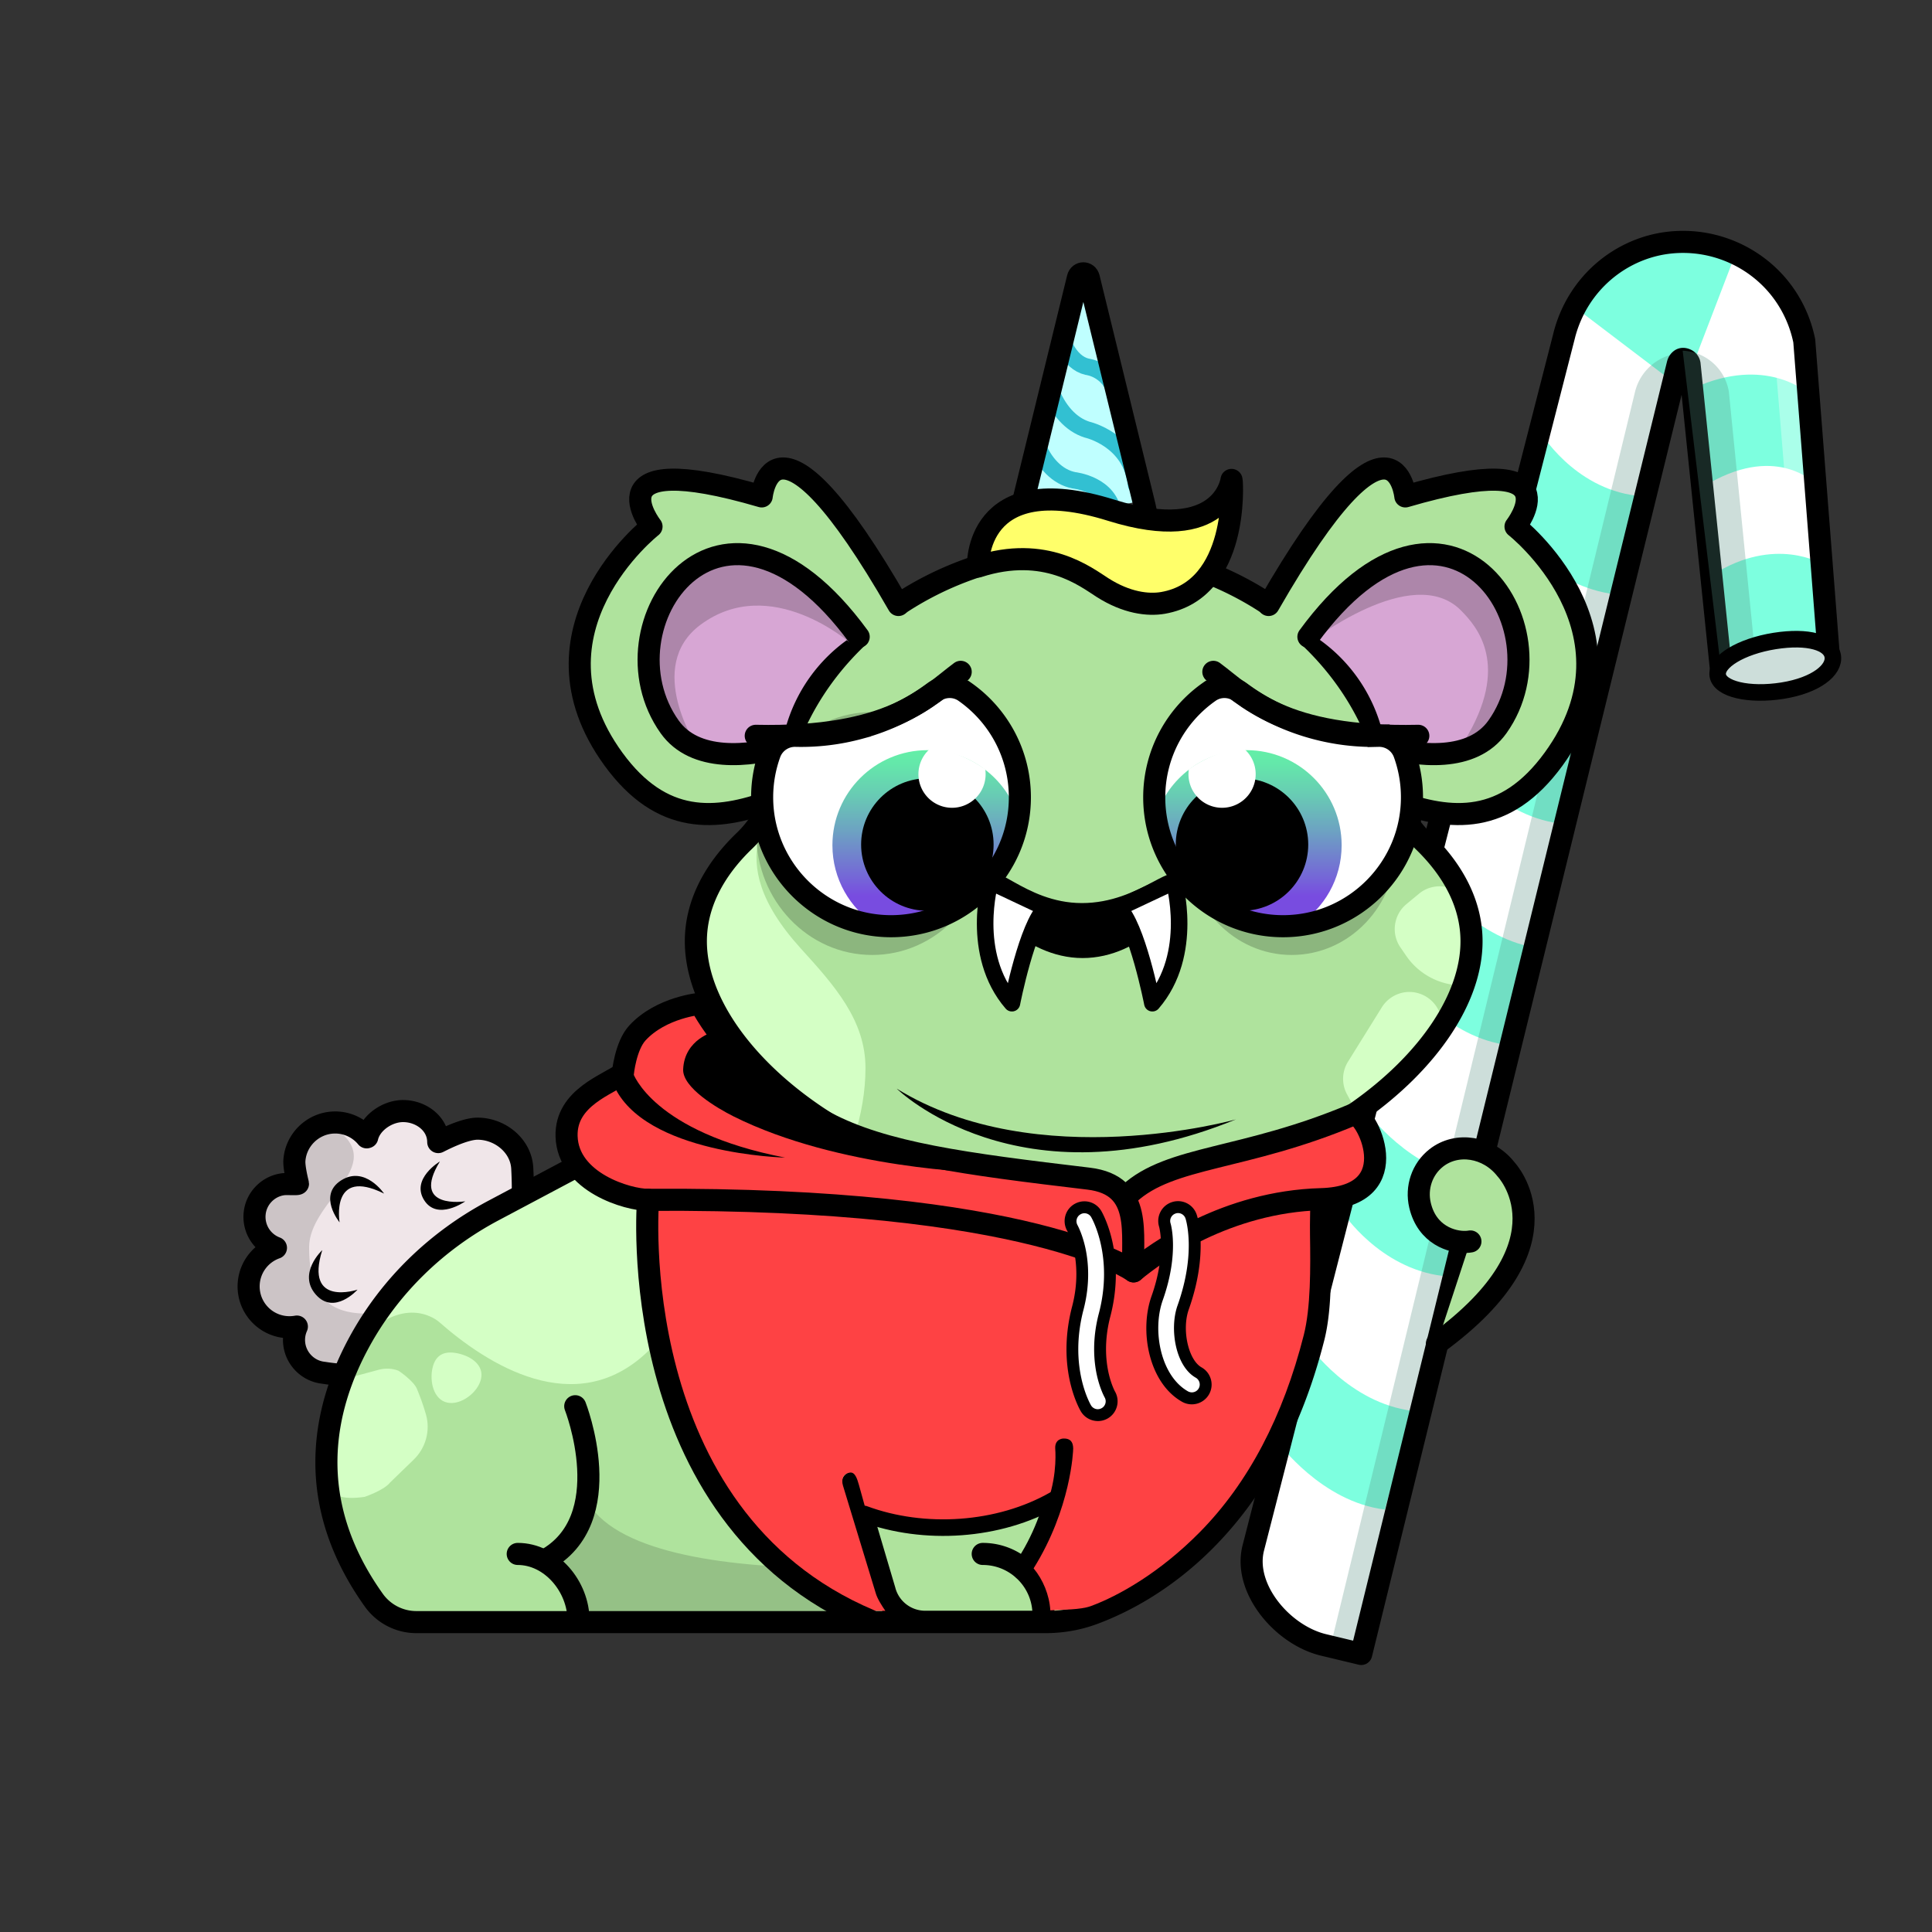<svg version="1.1" xmlns="http://www.w3.org/2000/svg" viewBox="0 0 350 350" ><rect x="0" y="0" width="350" height="350" fill="#333333" stroke="none"/><path fill="#f0e6e9" stroke="#000000" stroke-width="4" stroke-linejoin="round" stroke-miterlimit="10" d="M94.61 211.63c-.22-4.08-4.02-7.16-8.1-7.16-2.64 0-7.12 2.46-7.12 2.43 0-3.3-3.07-5.62-6.37-5.62-2.83 0-5.87 2.09-6.49 4.73-.26.05.16-.03-.1.03a7.387 7.387 0 0 0-6.11-2.68c-3.72.2-6.75 3.19-6.99 6.91-.08 1.32.65 4.16.65 4.17-.12.17-1.96 0-2.72.1-2.69.36-4.83 2.54-5.12 5.24a5.992 5.992 0 0 0 3.85 6.28 7.408 7.408 0 0 0-4.95 6.98c0 4.09 3.31 7.4 7.4 7.4.46 0 .91-.04 1.34-.12-.4.9-.59 1.91-.49 2.98.26 2.79 2.46 5.06 5.25 5.38 1.03.11 38.46 7.32 36.07-37.05z" /><path d="M69.58 216.23s-3.46-5.13-7.77-2.4-.29 7.61-.29 7.61-1.72-10.06 8.06-5.21z" /><path d="M79.69 210.41s-5.27 3.12-2.87 6.98c2.4 3.86 7.47.24 7.47.24s-9.99 1.57-4.6-7.22z" /><path opacity="0.15" d="M74 237c-13.89 3.1-18-1.38-18-11 0-8.28 13.48-14.37 5.65-20.88-2.87-2.38-8.08 1.42-8.32 5.14-.08 1.32-1.31 4.16-2.06 4.27-2.69.36-4.83 2.54-5.12 5.24a5.992 5.992 0 0 0 3.85 6.28 7.408 7.408 0 0 0-4.95 6.98c0 4.09 3.31 7.4 7.4 7.4.46 0 .76 1.79.85 2.86.26 2.79 2.46 5.06 5.25 5.38 1.02.12 15.58-11.7 15.45-11.67z" /><path opacity="0.15" d="M73.8 201.32c-.26-.03-.52-.04-.78-.04-2.66 0-5.51 1.85-6.35 4.27 2.09-1.8 4.5-3.24 7.13-4.23z" /><path d="M58.38 226.47s-4.53 4.21-1.17 8.05c3.36 3.83 7.56-.89 7.56-.89s-9.66 3.25-6.39-7.16z" /><path fill="#FFFFFF" d="m331.29 118.59-4.43-56.83c-.8-3.96-2.65-7.62-5.33-10.58-2.52-2.78-5.74-4.9-9.31-6.13a22.428 22.428 0 0 0-10.98-.93c-3.91.66-7.58 2.38-10.64 4.98-3.49 2.98-5.98 6.94-7.18 11.47-.01.04-.02.08-.03.13l-56.37 219.83c-1.78 7.35 5.39 15.7 12.74 17.46l6.84 1.64 57.34-233.66c.12-.43.3-.62.42-.73.14-.12.4-.34.94-.15.65.23.75.72.78.88l5.74 55.79" /><path fill="#7dffdf" d="m329.07 87.82-1.75-16.75s-7.47-6.65-20.4-.81l2.8 17.22c12.61-7.1 19.35.34 19.35.34z" /><path fill="#7dffdf" d="m306.22 67.31 7.66-19.97s-15.85-9.46-28.53 8.36l17.78 13.51c3.31-1.29 3.09-1.9 3.09-1.9z" /><path opacity="0.35" fill="#FFFFFF" d="M326.03 62.18a4.848 4.848 0 0 0-4.22 5.62l4.23 51.41-14.16 2.56.07.48 19.25-3.4-5.17-56.67z" /><path fill="#7dffdf" d="m237.21 243.82-5.58 17.58s7.78 10.66 19.24 12.07l5-17.88c-11.47-1.42-18.66-11.77-18.66-11.77z" /><path fill="#7dffdf" d="m247.7 201.5-4.43 18.18s6.62 10.06 18.08 11.47l5.58-17.58c-11.45-1.41-19.23-12.07-19.23-12.07z" /><path fill="#7dffdf" d="m259.79 159.74-4.33 18.39s6.52 9.84 17.99 11.25l5.58-17.58c-11.46-1.4-19.24-12.06-19.24-12.06z" /><path fill="#7dffdf" d="m267.9 119.98-4.11 17.03s7.29 10.75 18.75 12.16l3.68-18.39c-11.46-1.41-18.32-10.8-18.32-10.8z" /><path fill="#7dffdf" d="M278.97 78.16 274.2 96.8s6.97 9.47 18.44 10.88l3.8-17.88c-11.47-1.41-17.47-11.64-17.47-11.64z" /><path opacity="0.29" fill="#548f81" d="M296.21 70.95 241.02 298.3l5.57 1.34 58.24-236.11-2.65.91a9.228 9.228 0 0 0-5.97 6.51z" /><path fill="#7dffdf" d="m331.33 117.43-1.11-15.2s-8.62-5.38-20.08 1.98l1.77 15.73c11.46-7.36 19.42-2.51 19.42-2.51z" /><path fill="none" stroke="#000000" stroke-width="4" stroke-linecap="round" stroke-linejoin="round" stroke-miterlimit="10" d="m331.29 118.59-4.43-56.83c-.8-3.96-2.65-7.62-5.33-10.58-2.52-2.78-5.74-4.9-9.31-6.13a22.428 22.428 0 0 0-10.98-.93c-3.91.66-7.58 2.38-10.64 4.98-3.49 2.98-5.98 6.94-7.18 11.47-.01.04-.02.08-.03.13l-56.37 219.83c-1.78 7.35 5.39 15.7 12.74 17.46l6.84 1.64 57.34-233.66c.12-.43.3-.62.42-.73.14-.12.4-.34.94-.15.65.23.75.72.78.88l5.74 55.79" /><path opacity="0.29" fill="#548f81" d="m304.83 63.53 6.88 57.06 6.35-.97-4.86-48.67a8.882 8.882 0 0 0-8.37-7.42z" /><path fill="#FFFFFF" d="M322.91 125.12c-5.65.9-10.55-.39-10.94-2.88-.39-2.49 3.87-5.23 9.52-6.12 5.65-.9 9.35.39 9.74 2.88.39 2.48-2.67 5.22-8.32 6.12z" /><g opacity="0.29" ><path fill="#548f81" d="M322.91 125.12c-5.65.9-10.55-.39-10.94-2.88-.39-2.49 3.87-5.23 9.52-6.12 5.65-.9 9.35.39 9.74 2.88.39 2.48-2.67 5.22-8.32 6.12z" /></g><path fill="none" stroke="#000000" stroke-width="3" stroke-linecap="round" stroke-linejoin="round" stroke-miterlimit="10" d="M322.91 125.12c-6.08.96-11.33-.27-11.72-2.75-.39-2.49 4.22-5.28 10.31-6.25 6.08-.96 10.13.27 10.52 2.75.39 2.49-3.02 5.28-9.11 6.25z" /><path fill="#afe39d" d="M241.91 204.04c-12.27 7.5-28.19 12.6-45.59 12.6-24.61 0-46.26-10.21-58.81-22.96l-4.56 2.49-43.59 23.15c-10.2 5.42-18.71 13.62-24.24 23.75-6.63 12.14-10.2 28.89 2.61 46.83a9.47 9.47 0 0 0 7.71 3.96H189.4c2.97 0 5.93-.51 8.71-1.55 9.93-3.68 31.1-15.4 39.87-50.01 2.16-8.53.45-22.04 1.27-28.53.55-4.34 1.52-7.47 2.66-9.73z" /><path fill="#d4ffc5" d="m134.72 243.74 3.01-2.8c2.15-2 5.2-2.71 8.01-1.85l15.57 4.77c1.83.56 3.4 1.74 4.45 3.33 2.77 4.2 1.16 9.88-3.41 12l-5.96 2.75a17.349 17.349 0 0 1-20.95-5.08l-1.6-2.05a8.219 8.219 0 0 1 .88-11.07z" /><path fill="#d4ffc5" d="m132 225.54.12-2.41a4.822 4.822 0 0 1 2.63-4.05l8.52-4.35c1-.51 2.14-.66 3.24-.41 2.89.64 4.53 3.7 3.46 6.46l-1.39 3.6a10.198 10.198 0 0 1-10.92 6.42l-1.51-.21a4.86 4.86 0 0 1-4.15-5.05z" /><path fill="#d4ffc5" d="m63.52 249.52 5.03-1.36c1.2-.33 2.48-.29 3.64.16.08.03 2.75 1.86 3.34 3.28.47 1.14 1.15 2.9 1.65 4.69.81 2.91-.06 6.03-2.23 8.13l-4.3 4.17c-1.08 1.39-4.59 2.58-4.59 2.58-3.86.56-7.03.04-7.38-3.84-.33-3.8 2.4-17.77 4.84-17.81z" /><path fill="#d4ffc5" d="M87.14 249.81c-.55 2.46-3.67 4.83-6.13 4.28-2.46-.55-3.21-3.8-2.66-6.25s2.19-3.2 4.65-2.65 4.69 2.17 4.14 4.62z" /><path fill="#d4ffc5" d="M128.77 216.4c1.25.71 2.04 2.81 1.33 4.06-.71 1.25-2.61 1.13-3.86.42s-1.39-1.73-.68-2.99c.7-1.25 1.95-2.2 3.21-1.49z" /><path fill="#d4ffc5" d="m122 203.97 1.48 5.47a7.464 7.464 0 0 0 9.5 4.21l8.19-3.72-8.4-12.96-10.77 7z" /><path fill="#d4ffc5" d="M114.26 208.01c-34.18 11.51-48.9 34.7-48.9 34.7 8.24-8.67 14.19-3.22 14.19-3.22 8.61 7.58 24.64 17.96 37.79 5.36 18.99-18.19-3.08-36.84-3.08-36.84z" /><path fill="none" stroke="#000000" stroke-width="4" stroke-linecap="round" stroke-linejoin="round" stroke-miterlimit="10" d="m132.95 196.17-43.59 23.15c-10.2 5.42-18.71 13.62-24.24 23.75-6.63 12.14-10.2 28.89 2.61 46.83a9.47 9.47 0 0 0 7.71 3.96h113.95c2.97 0 5.93-.51 8.71-1.55 9.93-3.68 31.1-15.4 39.87-50.01 2.16-8.53.45-22.04 1.27-28.53.55-4.34 1.52-7.47 2.65-9.73" /><path fill="#afe39d" stroke="#000000" stroke-width="2" stroke-linecap="round" stroke-linejoin="round" stroke-miterlimit="10" d="M131.81 189.32c-3.31.73-5.05 6.84-3.25 9.91 7.67 13.09 38.13 20.17 38.13 20.17" /><path fill="#afe39d" stroke="#000000" stroke-width="2" stroke-linecap="round" stroke-linejoin="round" stroke-miterlimit="10" d="M239.57 205.16c1.06.24 1.96 1.03 2.64 2.09 2.16 3.41.95 7.96-2.56 9.95-9.48 5.37-24.25 6.61-24.25 6.61" /><path fill="#afe39d" d="M257.76 152.3a19.986 19.986 0 0 1-5.74-10.57c-4.71-23.97-27.86-42.17-55.7-42.17-27.85 0-50.99 18.2-55.7 42.17-.79 4.03-2.78 7.72-5.74 10.57-5.62 5.4-8.82 11.61-8.82 18.23 0 20.74 31.46 46.12 70.26 46.12s70.26-25.38 70.26-46.12c0-6.62-3.2-12.83-8.82-18.23z" /><path fill="#d4ffc5" d="m140.68 141.76-.03-.2-.03.17c-.79 4.03-2.78 7.72-5.74 10.57-5.62 5.4-8.82 11.61-8.82 18.23 0 12.4 11.25 26.46 28.59 35.76 1.4-4.32 2.14-8.63 2.14-12.8 0-8.66-5.59-14.92-11.66-21.6-15.61-17.17-3.66-24.85-4.45-30.13z" /><path fill="#d4ffc5" d="m257.06 161.91-2.26 1.87c-2.34 1.94-2.82 5.35-1.1 7.85l1.05 1.53c2.4 3.49 6.34 5.42 10.38 5.36.95-2.7 1.45-5.38 1.45-7.99 0-3.08-.7-6.08-2.01-8.95l-1.73-.64a5.824 5.824 0 0 0-5.78.97z" /><path fill="#d4ffc5" d="m261.36 186.03-.26-1.47c-.62-3.54-4.25-5.69-7.65-4.55a5.927 5.927 0 0 0-3.11 2.46l-6.14 9.87a5.866 5.866 0 0 0-.19 5.87l1.39 2.59c.13.24.27.47.43.68 6.61-4.62 11.93-9.94 15.53-15.45z" /><path fill="none" stroke="#000000" stroke-width="4" stroke-miterlimit="10" d="M257.76 152.3a19.986 19.986 0 0 1-5.74-10.57c-4.71-23.97-27.86-42.17-55.7-42.17-27.85 0-50.99 18.2-55.7 42.17-.79 4.03-2.78 7.72-5.74 10.57-5.62 5.4-8.82 11.61-8.82 18.23 0 20.74 31.46 46.12 70.26 46.12s70.26-25.38 70.26-46.12c0-6.62-3.2-12.83-8.82-18.23z" /><path fill="none" stroke="#000000" stroke-width="4" stroke-linecap="round" stroke-miterlimit="10" d="M104.21 254.75s8.09 20.59-5.53 27.93" /><path fill="none" stroke="#000000" stroke-width="4" stroke-linecap="round" stroke-miterlimit="10" d="M104.8 293.52c0-6.08-4.93-12.01-11.01-12.01" /><path opacity="0.15" d="M106.6 272.34c11.52 18.58 81 9.58 81 9.58 41.4-7.56 46.5-38.59 51.47-57.62 6.96 41.07-31.04 64.33-40.96 68-2.79 1.03-94.44 1.55-94.44 1.55s-5.61-13.8 2.93-21.51" /><path fill="#afe39d" stroke="#000000" stroke-width="4" stroke-linecap="round" stroke-miterlimit="10" d="m154.48 268.6 5.78 19.53a7.586 7.586 0 0 0 7.34 5.67h21.44v-1.28c0-6.08-4.93-11.01-11.01-11.01" /><path fill="none" stroke="#000000" stroke-width="4" stroke-linecap="round" stroke-miterlimit="10" d="M185.48 284.37c7.41-10.87 7.12-22.02 7.12-22.02" /><path fill="#afe39d" stroke="#000000" stroke-width="4" stroke-linecap="round" stroke-linejoin="round" stroke-miterlimit="10" d="M266.38 224.9c-.22.04-.47.07-.73.08-2.59.13-7.13-1.23-8.4-6.64-.75-3.19.36-6.54 2.94-8.57 3.76-2.95 9.4-2.04 12.61 2.03 0 0 12.72 13.22-12.48 31.58" /><path fill="#d7a6d4" d="M120.35 131.83c5.49 7.72 13.06 6.23 21.11 3.18l.84-3.05a29.22 29.22 0 0 1 11.52-16.28l.93-.65c-24.23-32.56-48.01-2.36-34.4 16.8z" /><path fill="#ad86aa" d="M154.12 116.56c-26.15-36.54-49.2 1.22-27.6 18.96-.32-.25-9.81-14.74.36-22.32 12.72-9.48 27.24 3.36 27.24 3.36z" /><path fill="#afe39d" d="M137.99 89.93c-31.45-9.2-19.96 5.46-19.96 5.46s-23.91 18.77-6.89 42.14c8.73 11.98 21.19 11.12 31.26 7.44 2.4-.88 3.84-3.32 3.49-5.84l-.65-4.57c-7.7 2.92-18.68 4.51-23.93-2.89-12.97-18.25 11.53-48.65 36.41-14.63l6.36-5.52c-22.8-39.72-26.09-21.59-26.09-21.59z" /><path fill="none" stroke="#000000" stroke-width="4" stroke-linecap="round" stroke-linejoin="round" stroke-miterlimit="10" d="M142.82 135.05c-7.29 2.1-16.96 3.02-21.51-3.38-12.97-18.25 9.37-50.33 34.25-16.31" /><path fill="none" stroke="#000000" stroke-width="4" stroke-linecap="round" stroke-linejoin="round" stroke-miterlimit="10" d="M162.76 109.6c-22.8-39.72-24.77-19.67-24.77-19.67-31.45-9.2-19.96 5.46-19.96 5.46s-23.91 18.77-6.89 42.14c8.73 11.98 18.55 11.24 28.62 7.56" /><path fill="#d7a6d4" d="M272.23 131.83c-5.49 7.72-13.06 6.23-21.11 3.18l-.84-3.05a29.22 29.22 0 0 0-11.52-16.28l-.93-.65c24.23-32.56 48.02-2.36 34.4 16.8z" /><path fill="#ad86aa" d="M237.04 116.56c26.1-36.47 52.2 4.68 28.2 17.76 8.52-13.8 2.33-20.81-.6-23.76-8.79-8.84-27.6 6-27.6 6z" /><path fill="#afe39d" d="M254.6 89.93c31.45-9.2 19.96 5.46 19.96 5.46s23.91 18.77 6.89 42.14c-8.73 11.98-21.19 11.12-31.26 7.44a5.419 5.419 0 0 1-3.49-5.84l.65-4.57c7.7 2.92 18.68 4.51 23.93-2.89 12.97-18.25-11.53-48.65-36.41-14.63l-6.36-5.52C251.3 71.8 254.6 89.93 254.6 89.93z" /><path fill="none" stroke="#000000" stroke-width="4" stroke-linecap="round" stroke-linejoin="round" stroke-miterlimit="10" d="M249.77 135.05c7.29 2.1 16.96 3.02 21.51-3.38 12.97-18.25-9.37-50.33-34.25-16.31" /><path fill="none" stroke="#000000" stroke-width="4" stroke-linecap="round" stroke-linejoin="round" stroke-miterlimit="10" d="M229.82 109.6c22.8-39.72 24.77-19.67 24.77-19.67 31.45-9.2 19.96 5.46 19.96 5.46s23.91 18.77 6.89 42.14c-8.73 11.98-18.55 11.24-28.62 7.56" /><ellipse opacity="0.2" cx="234" cy="153" rx="19" ry="20" /><ellipse opacity="0.2" cx="158" cy="151" rx="21" ry="22" /><path fill="#FFFFFF" d="M174.77 125.31c-1.7-1.19-3.98-1.12-5.65.12-3.85 2.86-8.35 5.09-13.34 6.45a40.262 40.262 0 0 1-11.66 1.42 4.846 4.846 0 0 0-4.65 3.16c-.88 2.43-1.38 5.04-1.4 7.77-.12 12.92 10.39 23.54 23.31 23.56 12.91.02 23.38-10.44 23.38-23.34 0-7.92-3.95-14.92-9.99-19.14z" /><path fill="none" stroke="#000000" stroke-width="4" stroke-linecap="round" stroke-linejoin="round" stroke-miterlimit="10" d="M174.04 121.71c-5.96 4.43-12.51 12.13-37.13 11.59" /><linearGradient id="A5" gradientUnits="userSpaceOnUse" x1="167" y1="167" x2="167" y2="135" ><stop offset="0.147" style="stop-color:#784ce0" /><stop offset="0.242" style="stop-color:#7564d8" /><stop offset="0.504" style="stop-color:#6da0c3" /><stop offset="0.727" style="stop-color:#68cdb3" /><stop offset="0.899" style="stop-color:#64e8aa" /><stop offset="1" style="stop-color:#63f2a6" /></linearGradient><path fill="url(#A5)" d="M184.48 148.03c-2.17-7.02-8.72-12.13-16.46-12.13-9.51 0-17.22 7.71-17.22 17.22 0 6.1 3.17 11.46 7.96 14.52.86.1 1.73.15 2.61.15 11.7.03 21.39-8.55 23.11-19.76z" /><circle cx="168" cy="153" r="12" /><path fill="#FFFFFF" d="m168.74 135.45-.09.06a6.085 6.085 0 0 0-.92 8.56 6.085 6.085 0 0 0 8.56.92c1.74-1.4 2.5-3.56 2.2-5.62-2.93-2.08-6.28-3.4-9.75-3.92z" /><path fill="none" stroke="#000000" stroke-width="4" stroke-miterlimit="10" d="M174.77 125.31c-1.7-1.19-3.98-1.12-5.65.12-3.85 2.86-8.35 5.09-13.34 6.45a40.262 40.262 0 0 1-11.66 1.42 4.846 4.846 0 0 0-4.65 3.16c-.88 2.43-1.38 5.04-1.4 7.77-.12 12.92 10.39 23.54 23.31 23.56 12.91.02 23.38-10.44 23.38-23.34 0-7.92-3.95-14.92-9.99-19.14z" /><path fill="#FFFFFF" d="M219.09 125.31c1.7-1.19 3.98-1.12 5.65.12 3.85 2.86 8.35 5.09 13.34 6.45 3.92 1.07 7.85 1.52 11.66 1.42a4.846 4.846 0 0 1 4.65 3.16c.88 2.43 1.38 5.04 1.4 7.77.12 12.92-10.39 23.54-23.31 23.56-12.91.02-23.38-10.44-23.38-23.34 0-7.92 3.95-14.92 9.99-19.14z" /><path fill="none" stroke="#000000" stroke-width="4" stroke-linecap="round" stroke-linejoin="round" stroke-miterlimit="10" d="M219.81 121.71c5.96 4.43 12.51 12.13 37.13 11.59" /><linearGradient id="B5" gradientUnits="userSpaceOnUse" x1="-112" y1="167" x2="-112" y2="135" gradientTransform="matrix(-1 0 0 1 113.88 0)" ><stop offset="0.147" style="stop-color:#784ce0" /><stop offset="0.242" style="stop-color:#7564d8" /><stop offset="0.504" style="stop-color:#6da0c3" /><stop offset="0.727" style="stop-color:#68cdb3" /><stop offset="0.899" style="stop-color:#64e8aa" /><stop offset="1" style="stop-color:#63f2a6" /></linearGradient><path fill="url(#B5)" d="M209.37 148.03c2.17-7.02 8.72-12.13 16.46-12.13 9.51 0 17.22 7.71 17.22 17.22 0 6.1-3.17 11.46-7.96 14.52-.86.1-1.73.15-2.61.15-11.69.03-21.39-8.55-23.11-19.76z" /><circle cx="225" cy="153" r="12" /><path fill="#FFFFFF" d="m225.12 135.45.09.06a6.085 6.085 0 0 1 .92 8.56 6.085 6.085 0 0 1-8.56.92 6.073 6.073 0 0 1-2.2-5.62c2.93-2.08 6.28-3.4 9.75-3.92z" /><path fill="none" stroke="#000000" stroke-width="4" stroke-miterlimit="10" d="M219.09 125.31c1.7-1.19 3.98-1.12 5.65.12 3.85 2.86 8.35 5.09 13.34 6.45 3.92 1.07 7.85 1.52 11.66 1.42a4.846 4.846 0 0 1 4.65 3.16c.88 2.43 1.38 5.04 1.4 7.77.12 12.92-10.39 23.54-23.31 23.56-12.91.02-23.38-10.44-23.38-23.34 0-7.92 3.95-14.92 9.99-19.14z" /><path d="M178.24 159.04c1.4-4.07 7.2 4.56 17.76 4.56 10.71 0 16.92-8.4 17.96-4.33 1.11 4.35-7.13 14.29-17.84 14.29s-19.34-10.25-17.88-14.52z" /><path fill="#FFFFFF" stroke="#000000" stroke-width="3" stroke-linecap="round" stroke-linejoin="round" stroke-miterlimit="10" d="M212.68 159.73s3.79 13.08-3.92 22.01c0 0-2.77-14.21-6.16-17.26l10.08-4.75z" /><path fill="#FFFFFF" stroke="#000000" stroke-width="3" stroke-linecap="round" stroke-linejoin="round" stroke-miterlimit="10" d="M179.4 159.73s-3.79 13.08 3.92 22.01c0 0 2.77-14.21 6.16-17.26l-10.08-4.75z" /><path fill="#bfffff" d="M207.07 90.46 196.26 48.4l-10.8 42.02c-.15.63.09 1.28.61 1.68 2.72 2.05 21.14-1.05 21-1.64z" /><path fill="none" stroke="#32c0d2" stroke-width="3" stroke-linecap="round" stroke-linejoin="round" stroke-miterlimit="10" d="M187.71 80.14c1.41 3.8 3.89 6.29 6.84 6.87 0 0 6.65.69 7.17 6.3" /><path fill="none" stroke="#32c0d2" stroke-width="3" stroke-linecap="round" stroke-linejoin="round" stroke-miterlimit="10" d="M193.01 62.94c1 1.92 2.36 3.14 3.94 3.5 0 0 4.76.51 5.42 6.13" /><path fill="none" stroke="#32c0d2" stroke-width="3" stroke-linecap="round" stroke-linejoin="round" stroke-miterlimit="10" d="M190.2 70.44c1.46 3.86 3.82 6.48 6.76 7.4 0 0 8.01 1.77 8.87 10.04" /><path fill="none" stroke="#000000" stroke-width="4" stroke-linecap="round" stroke-linejoin="round" stroke-miterlimit="10" d="m207.07 90.46-9.82-40.12c-.27-1.1-1.71-1.1-1.98 0l-9.81 40.08c-.15.63 13.59 13.49 22.54 5.98.48-.4-.79-5.35-.93-5.94z" /><path fill="#ffff6a" stroke="#000000" stroke-width="4" stroke-linecap="round" stroke-linejoin="round" stroke-miterlimit="10" d="M223.15 87.32c-.01-.13-.03-.25-.05-.38 0 0-1.52 11.83-21.78 5.5-24.89-7.78-24.16 10.2-24.16 10.2 12.24-3.96 19.58 1.91 22.59 3.82 4.34 2.76 8.22 3.23 10.94 2.76 13.85-2.42 12.46-21.9 12.46-21.9z" /><path fill="#fe4244" d="M189.92 271.7c1.68-4.92 1.24-9.26 1.24-9.35-.05-1.78 1.52-1.75 1.53-1.75 1.22-.02 1.7.61 1.73 1.78.01.46-.41 10.91-7.17 21.74 1.7 2.06 2.84 4.78 3.03 7.61 2.13-.16 5.4-.05 7.39-.79 4.92-1.82 12.38-5.98 19.65-13.34 8.85-8.95 15.16-21.08 18.88-35.77 1.25-4.93 1.22-12.06 1.12-18.14-.07-4.12.28-13.49.64-14.96-4.3 2.23-32.13 10.05-41.65 10.05-9.52 0-78.56-7.56-78.56-7.56-1.58 16.49-1.56 58.44 35.16 80.46l7.48.14c-.61-.89-1.48-2.22-1.77-3.3l-5.91-19.4c-.34-1.14.03-2.12 1.2-2.34.97-.19 1.36 1.06 1.69 2.21l1.56 5.63c16.52 6.76 32.76-2.92 32.76-2.92z" /><path fill="#fe4244" stroke="#000000" stroke-width="4" stroke-linecap="round" stroke-linejoin="round" stroke-miterlimit="10" d="M205.36 230.32c4.14-3.46 16.84-12.6 33.96-13.08 16.18-.45 7.91-16.22 5.88-15.36-19.92 8.4-33.12 7.44-40.68 14.4" /><path fill="#fe4244" stroke="#000000" stroke-width="4" stroke-linecap="round" stroke-linejoin="round" stroke-miterlimit="10" d="M205.36 230.32s-18.24-13.44-87.96-12.96c-3.55.02-14.52-3.12-14.76-11.52-.2-7.08 7.67-9.4 10.2-11.4 0 0 .47-4.97 2.64-7.32 4.32-4.68 11.4-5.28 11.4-5.28s6.08 12.66 22.68 21.48c10.55 5.6 25.1 7.52 47.64 10.2 10.08 1.2 7.68 10.32 8.16 16.8z" /><path d="M178.24 212.44c-32.76-8.04-48.84-25.56-48.84-25.56s-5.4 1.32-5.64 6.84c-.14 3.32 6.15 7.03 9.12 8.52 19.2 9.6 45.36 10.2 45.36 10.2z" /><path fill="#FFFFFF" d="M215.91 253.32c-.43 0-.86-.11-1.23-.32-5.59-3.16-7.15-11.93-5.05-17.83 2.87-8.09 1.41-13.18 1.39-13.23-.2-.62-.15-1.29.16-1.89.3-.59.82-1.04 1.46-1.24a2.504 2.504 0 0 1 3.15 1.61c.09.26 2.06 6.56-1.44 16.43-1.36 3.83-.33 10.03 2.8 11.8.58.33 1 .86 1.18 1.51.18.64.1 1.32-.23 1.9a2.54 2.54 0 0 1-2.19 1.26z" /><path d="M213.41 219.76c.6 0 1.16.38 1.36.99.08.25 1.95 6.2-1.44 15.73-1.51 4.24-.38 11.03 3.29 13.1.68.39.93 1.25.54 1.94-.26.46-.74.72-1.24.72-.24 0-.48-.06-.7-.18-4.97-2.81-6.52-11.05-4.57-16.53 3.03-8.54 1.43-13.85 1.41-13.9-.24-.75.17-1.55.91-1.79.14-.06.29-.08.44-.08m0-2.16c-.38 0-.75.06-1.11.18-.91.3-1.65.93-2.08 1.78-.43.84-.51 1.8-.23 2.7.06.23 1.3 5.01-1.38 12.55-2.24 6.31-.51 15.72 5.54 19.14a3.59 3.59 0 0 0 4.88-1.36c.47-.83.59-1.8.33-2.72-.26-.92-.86-1.69-1.69-2.16-2.4-1.35-3.61-6.85-2.31-10.5 3.56-10.04 1.68-16.43 1.45-17.12a3.559 3.559 0 0 0-3.4-2.49z" /><path fill="#FFFFFF" d="M198.74 256.36c-.83-.05-1.58-.51-2-1.23-.18-.3-4.28-7.43-1.47-18.15 1.19-4.54.85-8.27.35-10.59-.52-2.45-1.33-3.91-1.34-3.93-.68-1.19-.26-2.72.93-3.41.38-.22.81-.33 1.25-.33.89 0 1.72.48 2.16 1.25.18.3 4.3 7.58 1.5 18.29-1.19 4.54-.85 8.22-.37 10.52.51 2.41 1.31 3.83 1.32 3.85.33.56.42 1.23.26 1.88-.17.65-.58 1.19-1.16 1.53-.38.23-.82.35-1.27.35l-.16-.03z" /><path d="M196.45 219.79c.49 0 .97.25 1.23.71.17.29 4.08 7.2 1.38 17.47-1.24 4.74-.89 8.61-.38 11.02.56 2.62 1.43 4.14 1.43 4.15.4.68.17 1.55-.51 1.95-.23.13-.47.2-.72.2h-.09c-.46-.03-.89-.28-1.14-.7-.17-.28-4.05-7.05-1.36-17.33 1.24-4.74.88-8.65.36-11.09-.57-2.66-1.45-4.22-1.45-4.23a1.43 1.43 0 0 1 .52-1.94c.25-.15.49-.21.73-.21m0-2.16c-.63 0-1.24.17-1.79.48-1.71.98-2.3 3.17-1.32 4.88 0 0 .73 1.35 1.22 3.61.47 2.21.8 5.76-.34 10.1-1.19 4.55-1.34 9.19-.42 13.42.72 3.32 1.87 5.34 2 5.55.6 1.03 1.67 1.68 2.86 1.76.08 0 .15.01.23.01.64 0 1.26-.17 1.81-.49 1.7-1 2.27-3.2 1.27-4.9 0 0-.71-1.3-1.18-3.51-.46-2.18-.78-5.69.35-10.02 1.19-4.55 1.33-9.21.4-13.49-.73-3.35-1.88-5.4-2.01-5.62a3.53 3.53 0 0 0-3.08-1.78z" /><path fill="none" stroke="#000000" stroke-width="4" stroke-linecap="round" stroke-linejoin="round" stroke-miterlimit="10" d="M117.4 217.36s-4.8 57.24 40.2 76.2" /><path fill="none" stroke="#000000" stroke-width="3" stroke-linecap="round" stroke-linejoin="round" stroke-miterlimit="10" d="M156.56 274.27c10.86 4.02 24.4 3.14 34.45-2.61" /><path d="M223.9 202.79s-35.99 10.14-61.45-5.57c0 0 22.04 21.69 61.45 5.57z" /><path d="M114.68 194.4s3.58 10.68 27.54 15.31c0 0-25.6-.59-31.05-13.17l3.51-2.14z" /></svg>